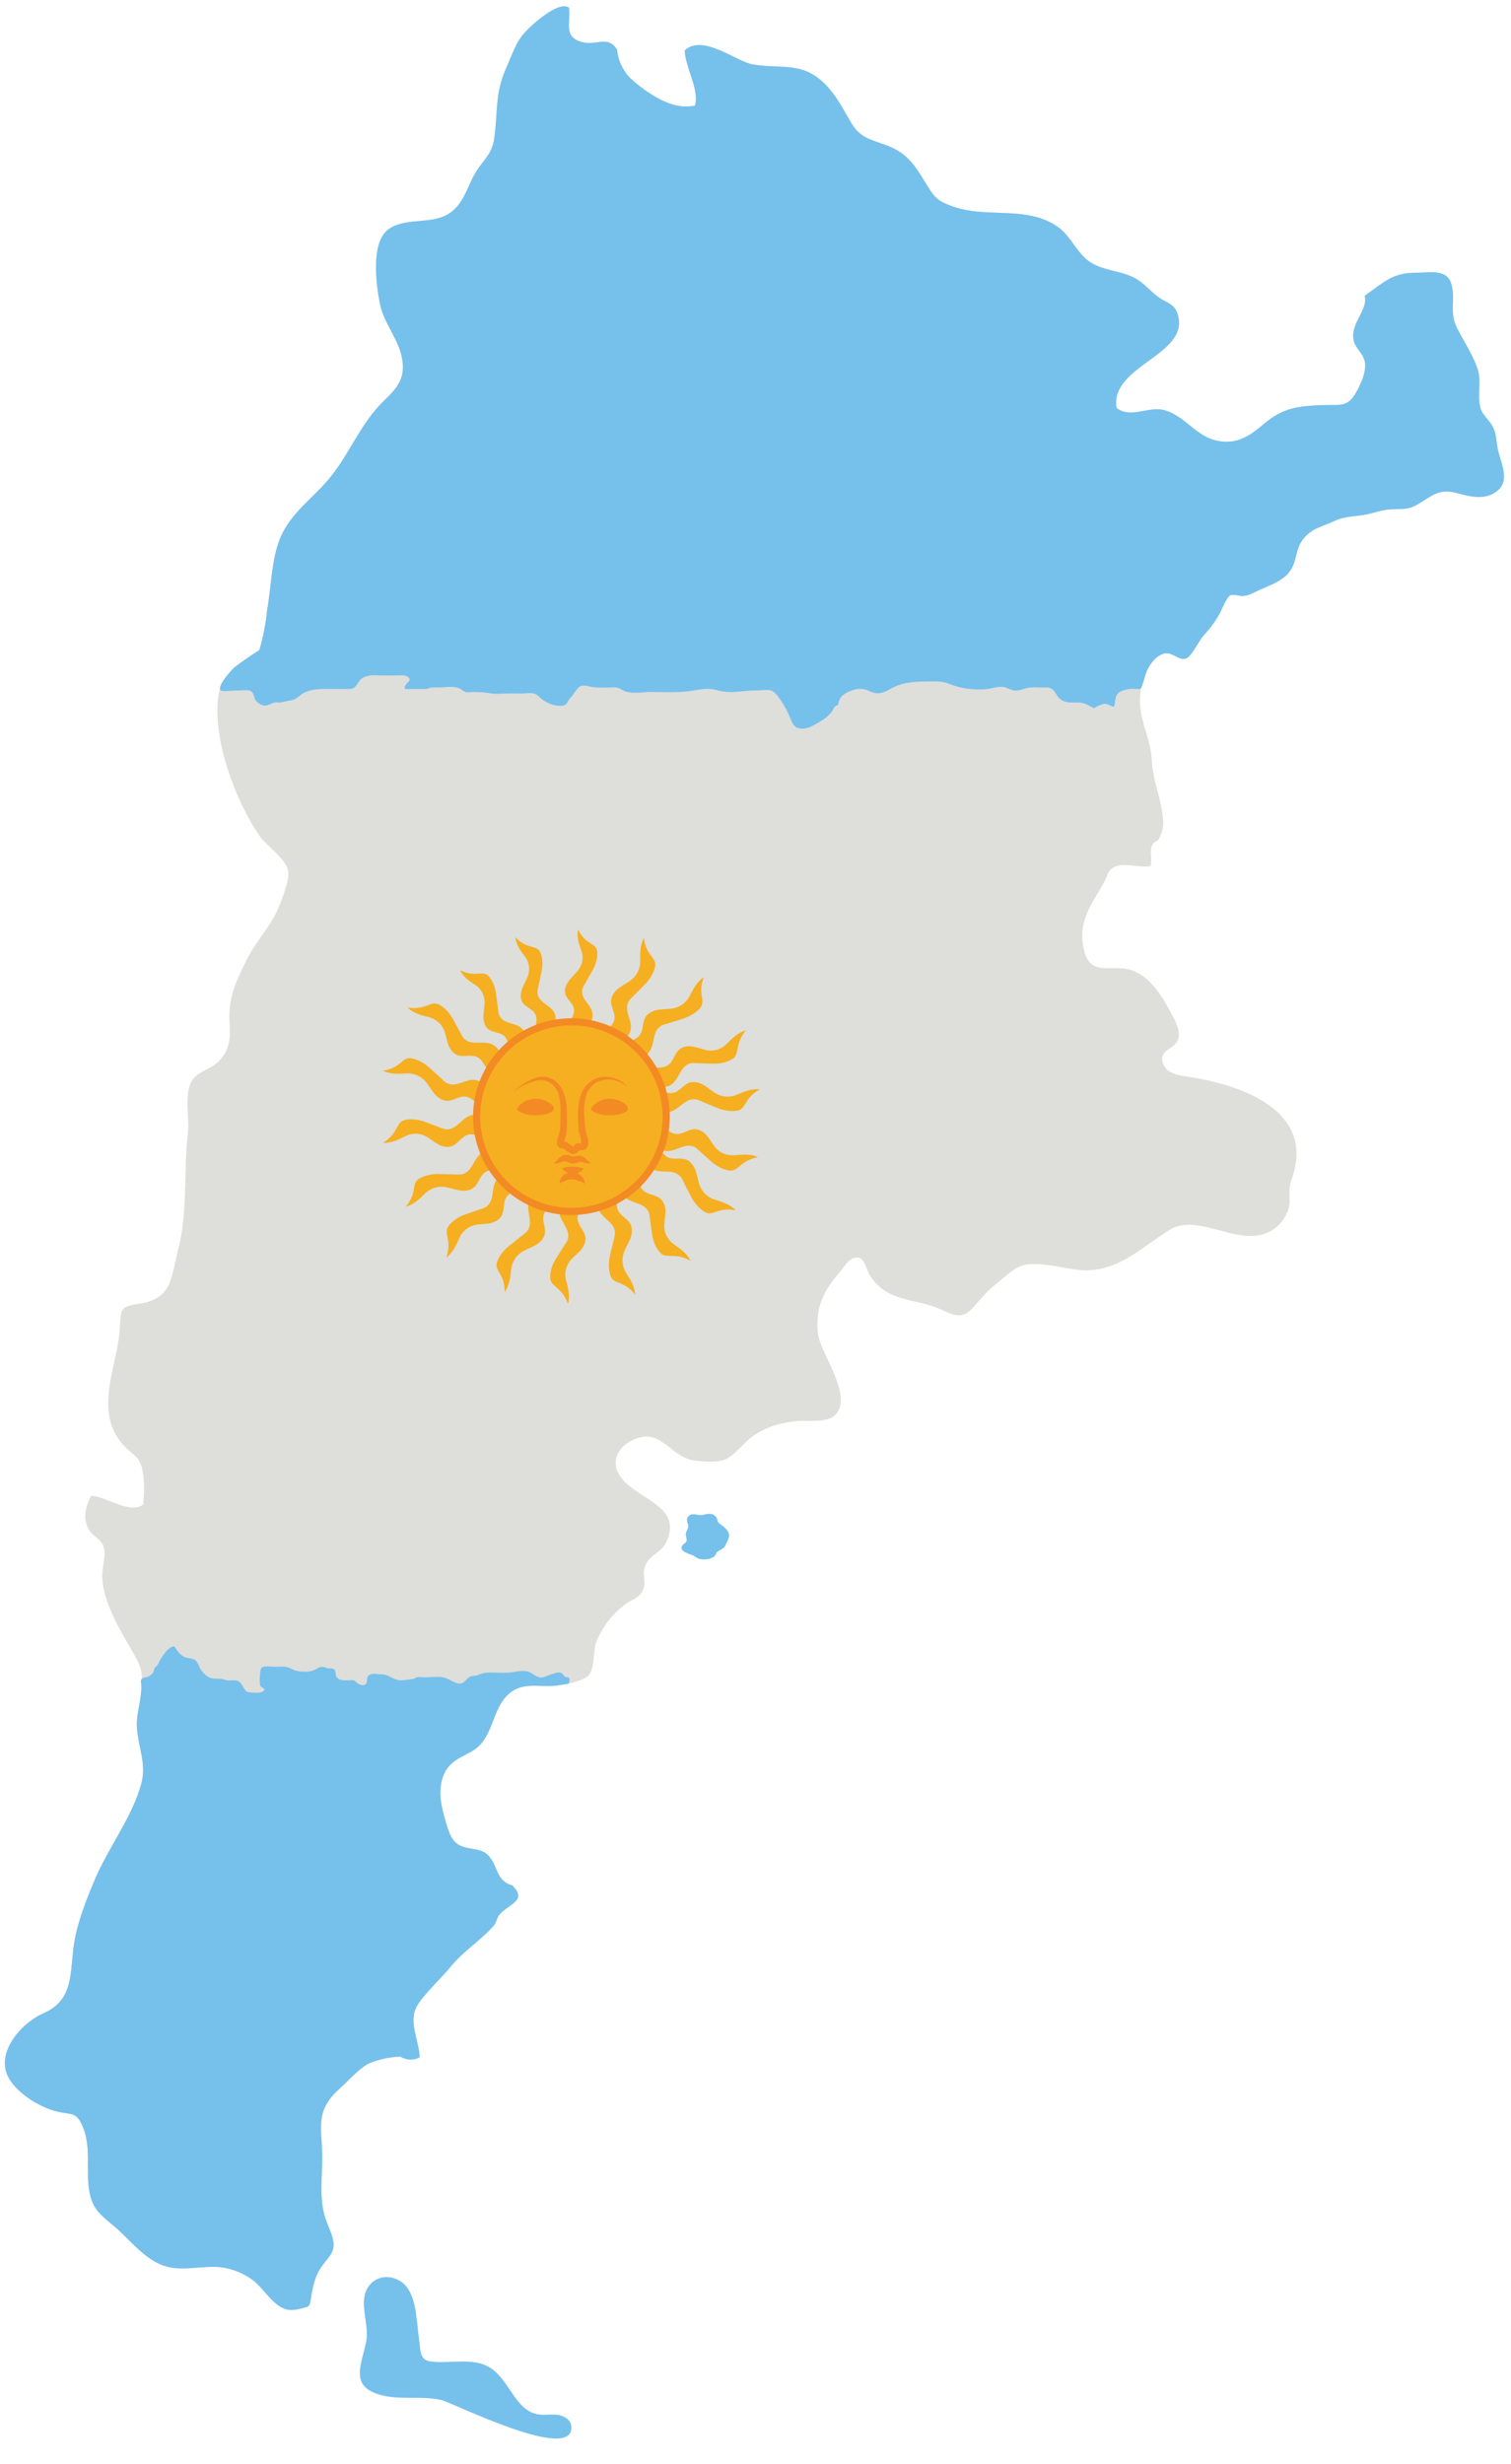 <?xml version="1.0" encoding="UTF-8"?><svg xmlns="http://www.w3.org/2000/svg" xmlns:xlink="http://www.w3.org/1999/xlink" height="346.7" preserveAspectRatio="xMidYMid meet" version="1.0" viewBox="106.4 40.6 212.7 346.7" width="212.7" zoomAndPan="magnify"><g><g id="change1_1"><path d="M 298.5 82.219 C 301.352 80.215 302.453 78.957 305.801 78.973 C 307.586 78.98 310.07 78.371 310.703 80.555 C 311.336 82.719 310.371 84.477 311.469 86.688 C 312.434 88.629 313.594 90.285 314.348 92.355 C 315.047 94.281 314.223 96.371 314.883 98.258 C 315.145 99.004 316.188 99.895 316.562 100.695 C 317.086 101.812 316.98 102.414 317.223 103.715 C 317.559 105.523 319.066 108.117 317.195 109.652 C 315.488 111.055 313.352 110.477 311.477 109.977 C 308.832 109.27 307.906 110.465 305.84 111.637 C 304.84 112.203 304.098 112.227 302.961 112.238 C 301.383 112.254 300.758 112.48 299.309 112.859 C 297.359 113.367 295.957 113.086 294.137 113.949 C 292.535 114.715 291.27 114.824 289.984 116.285 C 288.637 117.816 289.09 119.586 287.832 121.172 C 286.902 122.34 285.035 123.016 283.699 123.602 C 282.855 123.969 282.398 124.352 281.426 124.461 C 280.82 124.527 280.02 124.066 279.48 124.434 C 279.188 124.633 278.656 125.719 278.461 126.16 C 277.758 127.738 276.902 128.82 275.766 130.094 C 275.211 130.715 274.109 132.973 273.395 133.238 C 272.262 133.652 271.398 132.137 270.09 132.609 C 267.871 133.41 266.902 137.078 266.867 138.996 C 266.812 142.062 268.371 144.473 268.531 147.551 C 268.672 150.27 269.637 152.316 270.039 155.148 C 270.262 156.723 270.152 157.438 269.52 158.688 C 269.367 158.988 268.812 159.086 268.645 159.391 C 268.152 160.281 268.637 161.465 268.363 162.441 C 266.875 162.785 264.93 161.969 263.539 162.48 C 262.266 162.945 262.395 163.742 261.816 164.754 C 259.891 168.117 257.891 170.547 259.121 174.754 C 260.023 177.816 262.98 176.434 265.25 176.992 C 268.367 177.762 270.215 181.133 271.582 183.758 C 272.176 184.895 272.738 186.355 271.949 187.367 C 271.453 188.008 270.539 188.258 270.156 188.969 C 269.723 189.777 270.223 190.832 270.992 191.34 C 271.762 191.844 272.715 191.953 273.621 192.094 C 280.273 193.113 290.879 196.301 288.582 205.367 C 288.328 206.371 288.02 206.867 287.93 207.898 C 287.812 209.207 288.172 209.961 287.59 211.227 C 286.605 213.371 284.797 214.566 282.25 214.512 C 278.582 214.43 274.289 211.695 271.102 213.621 C 267.105 216.035 263.531 219.969 257.98 219.258 C 255.699 218.965 253.793 218.363 251.434 218.473 C 249.398 218.562 248.391 219.871 246.812 221.102 C 245.547 222.086 244.574 223.195 243.547 224.383 C 241.855 226.344 240.84 225.73 238.637 224.754 C 235.301 223.27 231.352 223.91 228.859 220.09 C 228.48 219.508 228.098 217.605 227.164 217.547 C 225.961 217.473 225.348 218.734 224.711 219.465 C 222.434 222.086 221.125 224.438 221.539 228.234 C 221.848 231.031 226.547 236.934 224.027 239.637 C 222.855 240.895 220.062 240.398 218.613 240.551 C 216.16 240.812 214.273 241.34 212.242 242.777 C 211.203 243.52 209.73 245.453 208.488 245.957 C 207.309 246.438 205.172 246.258 203.934 246.062 C 201.277 245.648 199.719 242.484 197.129 242.75 C 194.629 243.008 192.234 245.207 193.344 247.684 C 195.062 251.531 202.652 252.039 200.254 257.465 C 199.414 259.355 197.504 259.285 197.066 261.48 C 196.887 262.41 197.352 263.172 196.98 264.133 C 196.445 265.527 195.566 265.492 194.492 266.281 C 192.688 267.605 191.242 269.434 190.391 271.508 C 189.82 272.895 190.207 275.316 189.23 276.348 C 188.469 277.16 186.16 277.562 185.004 277.742 C 182.309 278.152 179.719 276.965 177.574 279.395 C 175.625 281.598 175.699 285.211 173.055 286.875 C 171.973 287.555 170.715 287.992 169.812 288.898 C 168.777 289.945 168.363 291.48 168.391 292.953 C 168.414 294.422 168.832 295.855 169.246 297.266 C 169.559 298.336 169.938 299.488 170.863 300.105 C 172.074 300.914 173.859 300.539 174.957 301.504 C 176.566 302.914 176.07 305.234 178.512 305.887 C 180.703 308.051 178.043 308.469 176.742 309.961 C 176.305 310.461 176.289 311.102 175.934 311.516 C 174.176 313.551 171.645 315.117 169.867 317.293 C 168.484 318.984 166.492 320.781 165.285 322.547 C 163.723 324.836 165.336 327.449 165.488 330.066 C 164.613 330.543 163.695 330.516 162.738 329.98 C 161.164 330.043 159.66 330.379 158.219 330.988 C 156.871 331.738 155.297 333.504 154.281 334.414 C 152.828 335.723 151.812 337.047 151.629 339.07 C 151.5 340.496 151.703 341.926 151.754 343.355 C 151.859 346.484 151.227 349.715 152.195 352.691 C 152.5 353.637 152.961 354.523 153.219 355.48 C 153.738 357.402 152.789 357.98 151.785 359.367 C 150.598 361.012 150.434 362.438 150.09 364.457 C 150.055 364.656 150.012 364.871 149.875 365.023 C 149.734 365.18 149.52 365.242 149.316 365.293 C 148.598 365.484 147.863 365.676 147.121 365.617 C 145.133 365.457 143.648 362.777 142.207 361.602 C 140.727 360.391 138.625 359.598 136.613 359.566 C 134.008 359.527 131.387 360.281 128.93 359.195 C 126.387 358.074 124.535 355.598 122.461 353.836 C 121.418 352.949 120.254 352.121 119.617 350.906 C 118.02 347.836 119.445 343.695 118.223 340.305 C 117.188 337.441 116.527 338.324 113.973 337.586 C 111.531 336.879 107.895 334.578 107.219 331.957 C 106.371 328.652 109.742 325.086 112.504 323.887 C 116.949 321.949 116.184 317.945 116.855 313.887 C 117.328 311.023 118.594 307.777 119.742 305.074 C 121.637 300.613 125.047 296.219 126.297 291.551 C 127.066 288.688 125.777 286.262 125.66 283.48 C 125.602 282.086 126.008 280.742 126.18 279.371 C 126.445 277.25 126.648 275.926 125.621 274.027 C 124.465 271.891 123.227 269.992 122.227 267.766 C 121.414 265.953 120.891 264.438 120.789 262.449 C 120.727 261.203 121.438 259.254 120.941 258.109 C 120.508 257.105 119.52 256.812 118.961 255.902 C 117.977 254.293 118.449 252.621 119.223 251.066 C 121.418 251.172 124.555 253.656 126.535 252.332 C 126.723 250.762 126.766 248.844 126.418 247.293 C 126.035 245.598 125.133 245.301 124.105 244.285 C 120.969 241.176 121.387 237.348 122.262 233.27 C 122.668 231.379 123.141 229.492 123.266 227.562 C 123.449 224.699 123.238 224.461 126.055 224.035 C 130.684 223.336 130.477 220.285 131.496 216.359 C 132.855 211.109 132.223 205.402 132.852 200.023 C 133.098 197.91 132.234 194.23 133.535 192.492 C 134.48 191.234 136.254 191.008 137.34 189.789 C 138.816 188.129 138.824 186.562 138.711 184.473 C 138.523 181.055 139.469 179.086 140.926 176.031 C 142.09 173.59 143.746 171.809 145.051 169.488 C 145.531 168.629 147.219 164.605 146.988 163.246 C 146.672 161.363 143.898 159.66 142.848 158.094 C 139.598 153.27 136.703 145.578 137.023 139.598 C 137.141 137.414 137.766 136.008 139.457 134.457 C 140.57 133.609 141.719 132.816 142.906 132.078 C 143.441 130.262 143.805 128.406 143.992 126.516 C 144.551 123.406 144.59 119.859 145.621 116.887 C 146.848 113.363 149.73 111.266 152.113 108.668 C 155.477 105.004 156.867 100.426 160.492 96.945 C 162.262 95.246 163.453 93.898 163.031 91.219 C 162.586 88.363 160.441 86.152 159.875 83.328 C 159.336 80.621 158.602 74.875 160.953 72.965 C 163.152 71.176 166.863 72.168 169.266 70.848 C 171.844 69.434 172.137 66.621 173.633 64.422 C 174.758 62.773 175.664 62.176 175.973 60.047 C 176.504 56.371 176.027 53.855 177.629 50.238 C 178.477 48.336 178.98 46.586 180.324 45.109 C 181.164 44.188 185.02 40.629 186.477 41.672 C 186.797 43.68 185.656 45.609 188.062 46.445 C 190.238 47.203 191.941 45.434 193.254 47.578 C 193.418 49.062 194 50.359 194.996 51.48 C 195.961 52.391 197.004 53.195 198.125 53.898 C 199.961 55.035 202.02 55.934 204.223 55.461 C 204.906 53.289 202.859 50.094 202.785 47.699 C 205.309 45.309 210.07 49.285 212.367 49.664 C 216.723 50.383 219.629 49.078 223.07 53.004 C 224.391 54.504 225.215 56.211 226.23 57.898 C 227.492 59.996 228.855 60.191 231.133 61.023 C 234.266 62.172 235.25 64 236.934 66.73 C 237.988 68.441 238.441 68.926 240.586 69.676 C 244.926 71.195 249.848 69.812 253.945 71.738 C 256.684 73.02 256.992 74.578 258.824 76.602 C 260.836 78.812 263.852 78.449 266.242 79.777 C 267.473 80.461 268.379 81.629 269.512 82.441 C 270.586 83.211 271.664 83.297 272.141 84.691 C 274.145 90.547 262.609 91.941 263.57 97.992 C 265.469 99.508 267.926 97.828 270.027 98.254 C 272.871 98.824 274.531 101.727 277.27 102.496 C 280.223 103.328 282.172 102.082 284.27 100.285 C 286.902 98.027 289.047 97.738 292.391 97.605 C 295.285 97.496 296.156 98.047 297.531 95.391 C 298.02 94.445 298.492 93.352 298.566 92.285 C 298.691 90.441 297.34 90.016 296.961 88.52 C 296.375 86.191 299.031 84.223 298.5 82.219" fill="#dededb"/></g><g id="change2_1"><path d="M 266.957 137.473 C 267 137.43 267.039 137.363 267.086 137.266 C 267.5 136.355 267.594 135.355 268.117 134.457 C 268.574 133.672 269.211 132.926 270.09 132.609 C 271.398 132.137 272.262 133.652 273.395 133.238 C 274.109 132.973 275.211 130.715 275.766 130.094 C 276.902 128.82 277.758 127.738 278.461 126.16 C 278.656 125.719 279.188 124.633 279.48 124.434 C 280.02 124.066 280.82 124.527 281.426 124.461 C 282.398 124.352 282.855 123.969 283.699 123.602 C 285.035 123.016 286.902 122.34 287.832 121.172 C 289.09 119.586 288.637 117.816 289.984 116.285 C 291.27 114.824 292.535 114.715 294.137 113.949 C 295.957 113.086 297.359 113.367 299.309 112.859 C 300.758 112.48 301.383 112.254 302.961 112.238 C 304.098 112.227 304.84 112.203 305.84 111.637 C 307.906 110.465 308.832 109.27 311.477 109.977 C 313.352 110.477 315.488 111.055 317.195 109.652 C 319.066 108.117 317.559 105.523 317.223 103.715 C 316.98 102.414 317.086 101.812 316.562 100.695 C 316.188 99.895 315.145 99.004 314.883 98.258 C 314.223 96.371 315.047 94.281 314.348 92.355 C 313.594 90.285 312.434 88.629 311.469 86.688 C 310.371 84.477 311.336 82.719 310.703 80.555 C 310.07 78.371 307.586 78.98 305.801 78.973 C 302.453 78.957 301.352 80.215 298.5 82.219 C 299.031 84.223 296.375 86.191 296.961 88.52 C 297.34 90.016 298.691 90.441 298.566 92.285 C 298.492 93.352 298.02 94.445 297.531 95.391 C 296.156 98.047 295.285 97.496 292.391 97.605 C 289.047 97.738 286.902 98.027 284.27 100.285 C 282.172 102.082 280.223 103.328 277.27 102.496 C 274.531 101.727 272.871 98.824 270.027 98.254 C 267.926 97.828 265.469 99.508 263.57 97.992 C 262.609 91.941 274.145 90.547 272.141 84.691 C 271.664 83.297 270.586 83.211 269.512 82.441 C 268.379 81.629 267.473 80.461 266.242 79.777 C 263.852 78.449 260.836 78.812 258.824 76.602 C 256.992 74.578 256.684 73.02 253.945 71.738 C 249.848 69.812 244.926 71.191 240.586 69.676 C 238.441 68.926 237.988 68.441 236.934 66.73 C 235.25 64 234.266 62.172 231.133 61.023 C 228.855 60.191 227.492 59.996 226.23 57.898 C 225.215 56.211 224.391 54.504 223.07 53.004 C 219.629 49.078 216.723 50.383 212.367 49.664 C 210.07 49.285 205.309 45.309 202.785 47.699 C 202.859 50.094 204.906 53.289 204.223 55.461 C 202.02 55.934 199.961 55.035 198.125 53.898 C 197.004 53.195 195.961 52.391 194.996 51.48 C 194 50.359 193.418 49.062 193.254 47.578 C 191.941 45.434 190.238 47.203 188.062 46.445 C 185.656 45.609 186.797 43.68 186.477 41.672 C 185.02 40.629 181.164 44.188 180.324 45.109 C 178.98 46.586 178.477 48.336 177.629 50.238 C 176.027 53.855 176.504 56.371 175.973 60.047 C 175.664 62.176 174.758 62.773 173.633 64.422 C 172.137 66.621 171.844 69.434 169.266 70.848 C 166.863 72.168 163.152 71.176 160.953 72.965 C 158.602 74.875 159.336 80.621 159.875 83.328 C 160.441 86.152 162.586 88.363 163.031 91.219 C 163.453 93.898 162.262 95.246 160.492 96.945 C 156.867 100.426 155.477 105.004 152.113 108.668 C 149.73 111.266 146.848 113.363 145.621 116.887 C 144.59 119.859 144.551 123.406 143.992 126.516 C 143.805 128.406 143.441 130.262 142.906 132.078 C 141.719 132.816 140.57 133.609 139.457 134.457 C 139.07 134.754 136.324 137.758 137.789 137.828 C 138.508 137.863 139.273 137.754 140 137.754 C 140.523 137.754 141.391 137.578 141.797 137.902 C 142.207 138.23 142.105 138.805 142.426 139.191 C 142.734 139.559 143.18 139.844 143.641 139.871 C 144.246 139.902 144.566 139.527 145.121 139.434 C 145.312 139.402 145.559 139.441 145.754 139.441 C 146.105 139.449 146.285 139.359 146.602 139.281 C 147.148 139.141 147.562 139.188 148.086 138.867 C 148.465 138.637 148.715 138.328 149.117 138.121 C 150.434 137.445 151.84 137.543 153.266 137.543 C 154.039 137.543 154.816 137.562 155.59 137.543 C 156.254 137.527 156.422 137.223 156.793 136.707 C 156.961 136.473 157.102 136.219 157.324 136.062 C 157.586 135.875 158.137 135.707 158.453 135.648 C 158.969 135.559 159.578 135.641 160.105 135.641 C 160.855 135.641 161.609 135.641 162.363 135.641 C 162.871 135.641 163.477 135.523 163.887 135.906 C 164.355 136.34 163.77 136.57 163.5 136.996 C 163.02 137.75 163.82 137.543 164.453 137.543 C 165.086 137.539 165.73 137.574 166.363 137.543 C 166.637 137.531 166.746 137.418 166.938 137.379 C 167.34 137.293 167.766 137.332 168.184 137.332 C 169.023 137.328 170.18 137.109 170.984 137.422 C 171.34 137.559 171.598 137.891 171.973 137.984 C 172.266 138.059 172.703 137.965 173.004 137.965 C 173.855 137.965 174.598 138.004 175.418 138.156 C 176.156 138.301 177.09 138.176 177.844 138.176 C 178.523 138.176 179.203 138.176 179.879 138.176 C 180.391 138.176 181.137 138.047 181.617 138.195 C 182.059 138.336 182.387 138.766 182.742 139.031 C 183.176 139.359 183.66 139.586 184.184 139.754 C 184.641 139.898 185.715 140.066 186.082 139.672 C 186.34 139.391 186.461 138.996 186.758 138.703 C 187.18 138.293 187.562 137.477 188.035 137.195 C 188.539 136.898 189.344 137.223 189.867 137.285 C 190.652 137.379 191.453 137.332 192.242 137.332 C 192.52 137.328 192.824 137.297 193.098 137.328 C 193.531 137.375 193.742 137.562 194.141 137.766 C 195.227 138.312 196.859 137.965 198.059 137.965 C 199.785 137.965 201.555 138.078 203.266 137.867 C 204.203 137.754 205.137 137.523 206.086 137.527 C 206.773 137.531 207.363 137.738 208.031 137.867 C 209.617 138.172 211.176 137.738 212.762 137.75 C 213.363 137.754 214.203 137.621 214.812 137.723 C 215.488 137.836 215.988 138.699 216.352 139.219 C 216.871 139.961 217.266 140.73 217.613 141.566 C 217.828 142.082 218.078 142.812 218.668 143.016 C 219.582 143.328 220.449 142.926 221.211 142.5 C 222.035 142.035 222.879 141.527 223.473 140.77 C 223.738 140.434 223.84 139.832 224.348 139.824 C 224.539 138.848 224.844 138.406 225.812 137.957 C 226.844 137.477 227.77 137.34 228.832 137.859 C 229.941 138.402 230.77 138.098 231.812 137.496 C 233.637 136.449 235.688 136.492 237.746 136.484 C 238.582 136.48 239.16 136.488 239.926 136.793 C 240.828 137.148 241.906 137.445 242.875 137.535 C 243.652 137.605 244.449 137.645 245.227 137.57 C 245.801 137.516 246.344 137.32 246.91 137.258 C 247.191 137.227 247.465 137.227 247.738 137.281 C 248.188 137.371 248.574 137.625 249.02 137.727 C 249.672 137.871 250.203 137.605 250.824 137.445 C 251.633 137.234 252.508 137.336 253.336 137.332 C 253.836 137.328 254.203 137.293 254.609 137.645 C 254.984 137.973 255.133 138.484 255.484 138.816 C 256.285 139.574 257.164 139.453 258.195 139.445 C 259.145 139.438 259.664 139.941 260.461 140.254 C 260.641 140.023 261.477 139.703 261.789 139.645 C 262.363 139.543 262.719 140.012 263.234 140.059 C 263.5 138.988 263.234 138.137 264.555 137.734 C 264.953 137.613 265.359 137.539 265.777 137.527 C 265.988 137.52 266.203 137.535 266.414 137.539 C 266.719 137.543 266.848 137.582 266.957 137.473" fill="#76c0ec"/></g><g id="change2_2"><path d="M 185.004 277.742 C 185.512 277.664 186.02 277.574 186.523 277.465 L 186.449 277.445 C 186.625 277.246 186.574 276.895 186.516 276.645 C 186.23 276.617 186.082 276.613 185.855 276.461 C 185.699 276.355 185.609 276.105 185.445 276.02 C 184.988 275.777 184.477 276.082 184.098 276.172 C 183.613 276.285 183.211 276.555 182.746 276.617 C 182.262 276.684 181.863 276.453 181.477 276.195 C 180.723 275.691 180.223 275.641 179.242 275.785 C 178.559 275.891 177.949 275.98 177.25 275.98 C 176.383 275.98 175.445 275.867 174.59 275.996 C 174.184 276.059 173.816 276.27 173.426 276.359 C 173.137 276.43 172.879 276.387 172.598 276.516 C 171.965 276.805 171.723 277.645 170.91 277.473 C 170.156 277.316 169.453 276.719 168.695 276.605 C 167.895 276.48 166.965 276.613 166.152 276.613 C 165.836 276.613 165.402 276.531 165.098 276.605 C 164.914 276.648 164.82 276.766 164.672 276.805 C 164.227 276.918 163.637 276.953 163.18 277.02 C 162.84 277.07 162.566 277.031 162.238 276.941 C 161.453 276.719 160.961 276.195 160.109 276.188 C 159.68 276.184 158.906 276.035 158.527 276.199 C 157.969 276.441 158.133 276.852 158.027 277.312 C 157.902 277.879 157.148 277.77 156.746 277.469 C 156.504 277.289 156.43 277.086 156.109 277.02 C 155.926 276.984 155.672 277.035 155.48 277.035 C 154.996 277.043 154.395 277.07 153.992 276.781 C 153.527 276.449 153.73 276.191 153.602 275.762 C 153.469 275.316 153.039 275.363 152.672 275.348 C 152.387 275.332 152.25 275.23 152.043 275.18 C 151.43 275.035 151.219 275.305 150.703 275.562 C 150.035 275.902 148.996 275.859 148.281 275.727 C 147.711 275.621 147.262 275.27 146.703 275.152 C 146.246 275.059 145.699 275.133 145.227 275.133 C 144.707 275.133 144.047 275.016 143.543 275.121 C 143.055 275.227 143.074 275.582 143.023 276.094 C 142.98 276.531 142.914 277.133 142.996 277.566 C 143.07 277.961 143.109 277.855 143.414 278.094 C 143.703 278.324 143.73 278.34 143.441 278.578 C 143.055 278.902 142.094 278.75 141.641 278.73 C 141.059 278.703 140.988 278.531 140.688 278.051 C 140.258 277.367 140.137 277.02 139.266 277.031 C 138.887 277.035 138.496 277.09 138.133 276.988 C 137.898 276.926 137.77 276.836 137.512 276.82 C 136.758 276.773 136.141 276.914 135.488 276.406 C 134.836 275.898 134.602 275.473 134.273 274.73 C 133.906 273.914 133.348 274.012 132.609 273.836 C 132.141 273.723 131.664 273.289 131.383 272.898 C 131 272.367 131.02 272.012 130.328 272.477 C 129.766 272.855 129.422 273.426 129.055 273.977 C 128.855 274.27 128.738 274.641 128.535 274.93 C 128.445 275.055 128.301 275.125 128.211 275.254 C 128.062 275.469 128.082 275.734 127.953 275.938 C 127.781 276.211 127.473 276.426 127.18 276.551 C 126.926 276.656 126.496 276.633 126.312 276.867 C 126.164 277.062 126.238 277.238 126.262 277.457 C 126.34 278.117 126.266 278.695 126.18 279.371 C 126.008 280.742 125.602 282.086 125.66 283.48 C 125.777 286.262 127.066 288.688 126.297 291.551 C 125.047 296.219 121.637 300.613 119.742 305.074 C 118.594 307.777 117.328 311.023 116.855 313.887 C 116.184 317.945 116.949 321.949 112.504 323.887 C 109.742 325.086 106.371 328.652 107.219 331.957 C 107.895 334.578 111.531 336.879 113.973 337.586 C 116.527 338.324 117.188 337.441 118.223 340.305 C 119.445 343.695 118.02 347.836 119.617 350.906 C 120.254 352.121 121.418 352.949 122.461 353.836 C 124.535 355.598 126.387 358.074 128.93 359.195 C 131.387 360.281 134.008 359.527 136.613 359.566 C 138.625 359.598 140.727 360.391 142.207 361.602 C 143.648 362.777 145.133 365.457 147.121 365.617 C 147.863 365.676 148.598 365.484 149.316 365.293 C 149.52 365.242 149.734 365.18 149.875 365.023 C 150.012 364.871 150.055 364.656 150.09 364.457 C 150.434 362.438 150.598 361.012 151.785 359.367 C 152.789 357.98 153.738 357.402 153.219 355.48 C 152.961 354.523 152.5 353.637 152.195 352.691 C 151.227 349.715 151.859 346.484 151.754 343.355 C 151.703 341.926 151.5 340.496 151.629 339.07 C 151.812 337.047 152.828 335.723 154.281 334.414 C 155.297 333.504 156.871 331.738 158.219 330.988 C 159.66 330.379 161.164 330.043 162.738 329.98 C 163.695 330.516 164.613 330.543 165.488 330.066 C 165.336 327.449 163.723 324.836 165.285 322.547 C 166.492 320.781 168.484 318.984 169.867 317.293 C 171.645 315.117 174.176 313.551 175.934 311.516 C 176.289 311.102 176.305 310.461 176.742 309.961 C 178.043 308.469 180.703 308.051 178.512 305.887 C 176.07 305.234 176.566 302.914 174.957 301.504 C 173.859 300.539 172.074 300.914 170.863 300.105 C 169.938 299.488 169.559 298.336 169.246 297.266 C 168.832 295.855 168.414 294.422 168.391 292.953 C 168.363 291.48 168.777 289.945 169.812 288.898 C 170.715 287.992 171.973 287.555 173.055 286.875 C 175.699 285.211 175.625 281.598 177.574 279.395 C 179.719 276.965 182.309 278.152 185.004 277.742" fill="#76c0ec"/></g><g id="change2_3"><path d="M 159.566 361.258 C 159.16 361.43 158.781 361.703 158.461 362.082 C 156.637 364.246 158.426 367.488 157.961 369.973 C 157.348 373.273 155.512 376.312 159.883 377.562 C 162.715 378.375 165.738 377.637 168.562 378.309 C 170.094 378.672 187.355 387.348 186.824 381.961 C 186.734 381.039 185.727 380.477 184.805 380.375 C 183.883 380.277 182.938 380.473 182.027 380.293 C 178.906 379.684 178.082 375.414 175.375 373.742 C 173.039 372.301 170.023 373.168 167.285 372.906 C 166.883 372.871 166.457 372.793 166.141 372.535 C 165.691 372.16 165.594 371.52 165.523 370.938 C 165.383 369.699 165.238 368.461 165.098 367.223 C 164.91 365.613 164.699 363.938 163.801 362.59 C 162.902 361.234 161.039 360.621 159.566 361.258" fill="#76c0ec"/></g><g id="change2_4"><path d="M 203.426 259.262 C 203.641 259.344 203.832 259.41 203.941 259.457 C 204.207 259.578 204.418 259.781 204.691 259.895 C 205.297 260.152 206.812 260.027 207.133 259.355 C 207.188 259.242 207.219 259.117 207.297 259.023 C 207.445 258.844 207.805 258.719 207.996 258.574 C 208.176 258.445 208.359 258.348 208.461 258.148 C 208.617 257.844 208.762 257.531 208.895 257.215 C 208.973 257.02 209.047 256.82 209.039 256.613 C 209.02 256.098 208.516 255.602 208.133 255.301 C 207.801 255.039 207.488 254.953 207.391 254.504 C 207.297 254.07 207.039 253.77 206.609 253.648 C 206.039 253.48 205.508 253.82 204.938 253.785 C 204.359 253.754 203.824 253.457 203.336 253.93 C 202.957 254.289 203.109 254.652 203.246 255.098 C 203.375 255.52 203.113 255.859 202.973 256.234 C 202.812 256.676 203.27 257.281 202.922 257.641 C 202.801 257.762 202.641 257.844 202.523 257.969 C 201.941 258.609 202.781 259.02 203.426 259.262" fill="#76c0ec"/></g><g id="change3_1"><path d="M 186.574 184.559 L 186.637 184.398 C 186.91 183.816 187.293 183.223 187.199 182.586 C 187.07 181.734 186.211 181.254 185.977 180.449 C 185.777 179.75 186.137 179.008 186.602 178.445 C 187.066 177.887 187.645 177.414 188.016 176.785 C 188.363 176.191 188.477 175.504 188.363 174.828 C 188.242 174.121 187.477 172.859 187.773 171.391 C 188.898 173.723 190.496 173.184 190.488 174.715 C 190.484 175.625 190.215 176.41 189.781 177.176 C 189.488 177.688 189.199 178.203 188.914 178.723 C 188.676 179.156 188.332 179.598 188.332 180.109 C 188.301 181.191 189.465 181.93 189.758 182.973 C 189.973 183.742 189.633 184.637 188.957 185.066 C 188.281 185.496 187.328 185.43 186.723 184.906 L 186.574 184.711 L 186.574 184.559" fill="#f5af20"/></g><g id="change3_2"><path d="M 181.777 185.402 L 181.789 185.234 C 181.871 184.594 182.059 183.914 181.777 183.336 C 181.398 182.562 180.434 182.363 179.973 181.664 C 179.566 181.059 179.688 180.242 179.961 179.566 C 180.234 178.895 180.648 178.27 180.812 177.559 C 180.965 176.887 180.867 176.195 180.555 175.586 C 180.227 174.949 179.113 173.977 178.953 172.484 C 180.73 174.371 182.094 173.375 182.547 174.84 C 182.816 175.707 182.797 176.535 182.609 177.398 C 182.484 177.977 182.367 178.555 182.25 179.133 C 182.152 179.621 181.957 180.145 182.113 180.633 C 182.41 181.672 183.742 182.027 184.336 182.934 C 184.773 183.602 184.715 184.559 184.203 185.172 C 183.688 185.785 182.758 186.008 182.023 185.691 L 181.824 185.547 L 181.777 185.402" fill="#f5af20"/></g><g id="change3_3"><path d="M 178.102 188.359 L 178.055 188.195 C 177.926 187.562 177.875 186.859 177.414 186.406 C 176.805 185.801 175.828 185.934 175.16 185.43 C 174.578 184.988 174.422 184.18 174.457 183.453 C 174.492 182.723 174.676 182 174.594 181.273 C 174.516 180.59 174.195 179.973 173.695 179.496 C 173.18 179.004 171.809 178.457 171.164 177.102 C 173.465 178.293 174.418 176.902 175.332 178.133 C 175.871 178.863 176.129 179.652 176.238 180.527 C 176.312 181.113 176.391 181.699 176.473 182.285 C 176.543 182.777 176.531 183.336 176.84 183.742 C 177.465 184.629 178.84 184.523 179.695 185.18 C 180.332 185.668 180.594 186.586 180.312 187.336 C 180.031 188.086 179.227 188.602 178.43 188.551 L 178.191 188.48 L 178.102 188.359" fill="#f5af20"/></g><g id="change3_4"><path d="M 174.953 190.977 L 174.848 190.836 C 174.484 190.273 174.176 189.617 173.543 189.324 C 172.699 188.938 171.746 189.363 170.879 189.09 C 170.125 188.848 169.672 188.125 169.441 187.418 C 169.215 186.715 169.141 185.965 168.793 185.301 C 168.469 184.672 167.914 184.18 167.23 183.883 C 166.523 183.57 164.918 183.469 163.77 182.375 C 166.555 182.805 167.031 181.184 168.414 182.074 C 169.23 182.605 169.781 183.281 170.211 184.082 C 170.496 184.617 170.789 185.152 171.086 185.688 C 171.336 186.133 171.523 186.668 171.988 186.965 C 172.949 187.617 174.316 187.09 175.438 187.453 C 176.266 187.723 176.867 188.52 176.848 189.32 C 176.828 190.121 176.195 190.863 175.355 191.059 L 175.09 191.066 L 174.953 190.977" fill="#f5af20"/></g><g id="change3_5"><path d="M 173.852 196.047 L 173.699 195.945 C 173.16 195.52 172.637 194.988 171.941 194.902 C 171.012 194.789 170.277 195.488 169.367 195.492 C 168.574 195.492 167.891 194.941 167.426 194.34 C 166.961 193.738 166.621 193.047 166.059 192.52 C 165.527 192.02 164.832 191.719 164.09 191.645 C 163.316 191.562 161.781 191.957 160.312 191.266 C 163.07 190.824 162.934 189.133 164.547 189.562 C 165.5 189.816 166.254 190.293 166.945 190.926 C 167.406 191.348 167.871 191.77 168.34 192.184 C 168.73 192.535 169.102 192.988 169.641 193.129 C 170.77 193.457 171.863 192.535 173.039 192.543 C 173.91 192.547 174.758 193.121 175.027 193.891 C 175.301 194.66 174.973 195.559 174.258 196 C 174.184 196.047 174.102 196.09 174.012 196.09 L 173.852 196.047" fill="#f5af20"/></g><g id="change3_6"><path d="M 174.402 200.598 L 174.227 200.562 C 173.586 200.375 172.922 200.078 172.254 200.27 C 171.359 200.531 170.918 201.477 170.082 201.836 C 169.355 202.148 168.535 201.898 167.902 201.512 C 167.27 201.129 166.723 200.613 166.027 200.336 C 165.367 200.07 164.629 200.062 163.918 200.281 C 163.18 200.512 161.898 201.484 160.312 201.41 C 162.703 199.91 162 198.371 163.633 198.145 C 164.598 198.012 165.453 198.16 166.301 198.488 C 166.867 198.703 167.441 198.918 168.012 199.125 C 168.492 199.301 168.988 199.582 169.531 199.504 C 170.684 199.367 171.379 198.074 172.461 197.617 C 173.262 197.281 174.238 197.488 174.75 198.105 C 175.262 198.727 175.266 199.699 174.758 200.395 L 174.562 200.574 L 174.402 200.598" fill="#f5af20"/></g><g id="change3_7"><path d="M 176.883 205.152 L 176.699 205.176 C 176.016 205.207 175.27 205.145 174.691 205.539 C 173.914 206.062 173.812 207.07 173.129 207.668 C 172.531 208.188 171.652 208.219 170.906 208.066 C 170.16 207.914 169.449 207.617 168.68 207.582 C 167.949 207.551 167.23 207.781 166.617 208.207 C 165.98 208.656 165.078 209.957 163.516 210.395 C 165.312 208.254 164.102 207.066 165.602 206.336 C 166.492 205.902 167.371 205.77 168.309 205.801 C 168.934 205.816 169.559 205.832 170.188 205.84 C 170.715 205.848 171.289 205.945 171.789 205.703 C 172.859 205.211 173.082 203.801 173.977 203.035 C 174.637 202.469 175.652 202.348 176.359 202.754 C 177.07 203.156 177.41 204.055 177.16 204.852 L 177.031 205.082 L 176.883 205.152" fill="#f5af20"/></g><g id="change3_8"><path d="M 179.562 207.902 L 179.402 207.984 C 178.789 208.25 178.094 208.445 177.699 209.023 C 177.18 209.793 177.445 210.801 177.031 211.613 C 176.672 212.316 175.883 212.648 175.148 212.758 C 174.414 212.867 173.664 212.816 172.953 213.051 C 172.277 213.27 171.703 213.734 171.297 214.355 C 170.871 215.008 170.512 216.57 169.242 217.527 C 170.121 214.848 168.602 214.113 169.711 212.898 C 170.367 212.176 171.121 211.746 171.98 211.453 C 172.559 211.258 173.133 211.059 173.707 210.852 C 174.188 210.68 174.75 210.578 175.117 210.172 C 175.918 209.332 175.621 207.895 176.164 206.848 C 176.566 206.078 177.449 205.613 178.238 205.762 C 179.023 205.91 179.652 206.66 179.707 207.516 L 179.672 207.781 L 179.562 207.902" fill="#f5af20"/></g><g id="change3_9"><path d="M 184.383 209.816 L 184.258 209.953 C 183.746 210.414 183.137 210.844 182.941 211.516 C 182.68 212.414 183.246 213.258 183.098 214.152 C 182.973 214.934 182.316 215.52 181.645 215.879 C 180.973 216.242 180.238 216.461 179.625 216.93 C 179.047 217.371 178.637 218.008 178.438 218.727 C 178.234 219.48 178.371 221.059 177.449 222.395 C 177.465 219.598 175.773 219.457 176.461 217.938 C 176.867 217.035 177.461 216.371 178.199 215.797 C 178.691 215.41 179.18 215.02 179.672 214.625 C 180.078 214.297 180.586 214.004 180.812 213.496 C 181.32 212.434 180.594 211.207 180.793 210.047 C 180.938 209.188 181.645 208.445 182.445 208.305 C 183.25 208.164 184.086 208.637 184.402 209.41 L 184.449 209.668 L 184.383 209.816" fill="#f5af20"/></g><g id="change3_10"><path d="M 188.473 210.094 L 188.398 210.258 C 188.082 210.848 187.656 211.434 187.707 212.129 C 187.777 213.059 188.613 213.684 188.789 214.574 C 188.945 215.352 188.531 216.102 188.023 216.641 C 187.52 217.18 186.898 217.609 186.484 218.234 C 186.094 218.824 185.93 219.547 185.996 220.285 C 186.07 221.059 186.758 222.512 186.355 224.047 C 185.383 221.398 183.734 221.77 183.848 220.129 C 183.914 219.152 184.242 218.348 184.734 217.586 C 185.062 217.074 185.391 216.559 185.711 216.043 C 185.984 215.609 186.359 215.18 186.395 214.633 C 186.5 213.477 185.379 212.531 185.156 211.379 C 184.988 210.523 185.395 209.613 186.105 209.238 C 186.812 208.867 187.77 209.062 188.348 209.703 L 188.48 209.934 L 188.473 210.094" fill="#f5af20"/></g><g id="change3_11"><path d="M 193.438 208.605 L 193.422 208.789 C 193.312 209.465 193.102 210.18 193.363 210.832 C 193.715 211.699 194.684 212.004 195.125 212.801 C 195.508 213.492 195.359 214.355 195.055 215.055 C 194.754 215.754 194.316 216.387 194.125 217.133 C 193.945 217.84 194.02 218.594 194.312 219.277 C 194.617 219.996 195.703 221.148 195.809 222.77 C 194.086 220.566 192.676 221.508 192.27 219.887 C 192.031 218.93 192.082 218.039 192.301 217.129 C 192.449 216.52 192.594 215.91 192.73 215.301 C 192.848 214.785 193.062 214.242 192.926 213.703 C 192.664 212.555 191.332 212.043 190.766 211.012 C 190.348 210.25 190.441 209.23 190.984 208.621 C 191.523 208.012 192.473 207.863 193.203 208.273 L 193.398 208.445 L 193.438 208.605" fill="#f5af20"/></g><g id="change3_12"><path d="M 196.16 206.023 L 196.211 206.195 C 196.352 206.848 196.41 207.574 196.898 208.066 C 197.555 208.73 198.598 208.664 199.312 209.227 C 199.934 209.715 200.105 210.555 200.07 211.293 C 200.035 212.035 199.844 212.762 199.934 213.508 C 200.016 214.211 200.363 214.863 200.895 215.383 C 201.449 215.926 202.918 216.582 203.609 218.012 C 201.148 216.629 200.137 217.98 199.156 216.656 C 198.574 215.875 198.301 215.051 198.18 214.148 C 198.098 213.547 198.012 212.941 197.922 212.34 C 197.848 211.836 197.855 211.266 197.527 210.824 C 196.855 209.879 195.391 209.887 194.473 209.152 C 193.789 208.609 193.508 207.652 193.805 206.91 C 194.105 206.168 194.961 205.695 195.812 205.809 L 196.062 205.895 L 196.16 206.023" fill="#f5af20"/></g><g id="change3_13"><path d="M 198.973 201.668 L 199.078 201.816 C 199.438 202.402 199.738 203.086 200.359 203.41 C 201.191 203.84 202.125 203.445 202.977 203.766 C 203.719 204.039 204.168 204.797 204.391 205.523 C 204.617 206.254 204.691 207.02 205.031 207.711 C 205.352 208.363 205.898 208.891 206.566 209.223 C 207.262 209.566 208.84 209.738 209.969 210.902 C 207.23 210.348 206.766 211.977 205.406 211.008 C 204.602 210.434 204.062 209.723 203.641 208.891 C 203.359 208.332 203.07 207.773 202.777 207.219 C 202.535 206.754 202.348 206.199 201.891 205.879 C 200.949 205.176 199.602 205.652 198.504 205.234 C 197.691 204.926 197.098 204.09 197.117 203.273 C 197.133 202.457 197.758 201.73 198.578 201.566 L 198.84 201.57 L 198.973 201.668" fill="#f5af20"/></g><g id="change3_14"><path d="M 199.672 199.082 L 199.82 199.18 C 200.352 199.586 200.859 200.102 201.555 200.16 C 202.48 200.242 203.234 199.52 204.145 199.488 C 204.934 199.457 205.605 199.988 206.059 200.574 C 206.512 201.16 206.836 201.84 207.383 202.352 C 207.902 202.832 208.59 203.109 209.332 203.16 C 210.105 203.215 211.648 202.77 213.102 203.414 C 210.332 203.949 210.43 205.633 208.828 205.258 C 207.879 205.035 207.137 204.586 206.461 203.977 C 206.012 203.566 205.555 203.16 205.098 202.762 C 204.711 202.422 204.352 201.984 203.816 201.859 C 202.691 201.57 201.578 202.527 200.402 202.559 C 199.531 202.586 198.699 202.039 198.445 201.277 C 198.191 200.52 198.539 199.605 199.262 199.141 C 199.34 199.094 199.422 199.047 199.512 199.043 L 199.672 199.082" fill="#f5af20"/></g><g id="change3_15"><path d="M 199 193.938 L 199.18 193.984 C 199.828 194.199 200.5 194.527 201.184 194.371 C 202.098 194.164 202.555 193.258 203.41 192.949 C 204.156 192.68 204.984 192.969 205.629 193.379 C 206.27 193.789 206.82 194.324 207.527 194.633 C 208.195 194.926 208.949 194.973 209.676 194.793 C 210.43 194.609 211.742 193.719 213.359 193.879 C 210.91 195.223 211.609 196.77 209.945 196.906 C 208.961 196.988 208.094 196.797 207.23 196.434 C 206.652 196.188 206.074 195.949 205.492 195.715 C 205.004 195.52 204.504 195.219 203.949 195.266 C 202.773 195.34 202.055 196.57 200.945 196.965 C 200.125 197.254 199.133 196.996 198.621 196.363 C 198.105 195.73 198.113 194.773 198.633 194.117 L 198.836 193.949 L 199 193.938" fill="#f5af20"/></g><g id="change3_16"><path d="M 198.301 190.852 L 198.477 190.832 C 199.145 190.805 199.867 190.871 200.438 190.477 C 201.203 189.945 201.316 188.906 201.992 188.301 C 202.586 187.77 203.438 187.746 204.16 187.906 C 204.887 188.07 205.57 188.383 206.316 188.426 C 207.023 188.461 207.73 188.234 208.332 187.801 C 208.961 187.344 209.859 186.016 211.391 185.578 C 209.605 187.762 210.762 188.996 209.289 189.73 C 208.418 190.168 207.559 190.297 206.648 190.262 C 206.039 190.238 205.434 190.219 204.824 190.203 C 204.312 190.191 203.754 190.086 203.262 190.332 C 202.215 190.828 201.973 192.277 201.09 193.055 C 200.438 193.633 199.445 193.746 198.766 193.324 C 198.086 192.902 197.77 191.98 198.023 191.16 L 198.156 190.926 L 198.301 190.852" fill="#f5af20"/></g><g id="change3_17"><path d="M 194.492 187.332 L 194.656 187.254 C 195.297 187.004 196.02 186.82 196.445 186.266 C 197.016 185.52 196.785 184.531 197.246 183.746 C 197.645 183.066 198.469 182.754 199.223 182.66 C 199.977 182.562 200.746 182.621 201.484 182.406 C 202.184 182.199 202.797 181.754 203.238 181.152 C 203.699 180.523 204.141 179.004 205.48 178.09 C 204.461 180.691 205.988 181.43 204.801 182.602 C 204.098 183.297 203.305 183.703 202.41 183.977 C 201.812 184.16 201.215 184.348 200.617 184.539 C 200.113 184.699 199.535 184.789 199.141 185.184 C 198.285 185.992 198.523 187.398 197.922 188.41 C 197.477 189.156 196.555 189.594 195.754 189.438 C 194.953 189.281 194.344 188.543 194.324 187.703 L 194.375 187.445 L 194.492 187.332" fill="#f5af20"/></g><g id="change3_18"><path d="M 191.66 185.871 L 191.77 185.723 C 192.219 185.203 192.773 184.703 192.891 184.012 C 193.043 183.09 192.379 182.32 192.418 181.414 C 192.449 180.625 193.031 179.965 193.656 179.527 C 194.277 179.09 194.98 178.781 195.535 178.242 C 196.059 177.734 196.391 177.055 196.5 176.316 C 196.613 175.547 196.285 173.996 197.047 172.559 C 197.363 175.336 199.059 175.273 198.555 176.863 C 198.258 177.809 197.75 178.539 197.09 179.199 C 196.645 179.641 196.203 180.086 195.766 180.535 C 195.398 180.91 194.93 181.262 194.766 181.793 C 194.387 182.91 195.258 184.039 195.199 185.215 C 195.156 186.086 194.543 186.906 193.762 187.141 C 192.984 187.379 192.098 187.008 191.688 186.277 C 191.645 186.203 191.605 186.117 191.613 186.027 L 191.66 185.871" fill="#f5af20"/></g><g id="change3_19"><path d="M 200.18 197.719 C 200.18 205.086 194.203 211.062 186.836 211.062 C 179.469 211.062 173.492 205.086 173.492 197.719 C 173.492 190.348 179.469 184.375 186.836 184.375 C 194.203 184.375 200.18 190.348 200.18 197.719" fill="#f5af20"/></g><g id="change4_1"><path d="M 200.18 197.719 L 199.68 197.719 C 199.68 201.266 198.242 204.473 195.918 206.801 C 193.594 209.125 190.383 210.562 186.836 210.562 C 183.289 210.562 180.078 209.125 177.754 206.801 C 175.43 204.473 173.992 201.266 173.992 197.719 C 173.992 194.172 175.43 190.961 177.754 188.637 C 180.078 186.312 183.289 184.875 186.836 184.875 C 190.383 184.875 193.594 186.312 195.918 188.637 C 198.242 190.961 199.68 194.172 199.68 197.719 L 200.68 197.719 C 200.68 190.074 194.48 183.875 186.836 183.875 C 179.191 183.875 172.992 190.074 172.992 197.719 C 172.992 205.363 179.191 211.562 186.836 211.562 C 194.48 211.562 200.68 205.363 200.68 197.719 L 200.18 197.719" fill="#f38a24"/></g><g id="change4_2"><path d="M 178.891 194.25 C 178.863 194.066 179.012 193.906 179.133 193.789 C 179.258 193.66 179.402 193.551 179.547 193.441 C 179.84 193.234 180.148 193.051 180.461 192.879 C 181.07 192.543 181.738 192.168 182.512 192.109 C 183.27 192.02 184.094 192.297 184.676 192.812 C 185.289 193.312 185.672 194.039 185.879 194.762 C 186.309 196.219 186.188 197.703 186.207 199.086 C 186.219 199.25 186.195 199.535 186.16 199.691 L 186.133 199.918 C 186.129 199.977 186.113 200.145 186.09 200.238 C 186.039 200.461 185.98 200.625 185.941 200.773 L 185.781 201.262 C 185.73 201.336 185.828 201.461 185.715 201.293 C 185.637 201.207 185.461 201.223 185.586 201.219 C 185.629 201.215 185.711 201.199 185.84 201.219 C 185.945 201.238 185.977 201.262 186.051 201.289 C 186.172 201.34 186.297 201.387 186.414 201.461 C 186.531 201.543 186.617 201.637 186.676 201.688 L 186.777 201.773 L 186.867 201.816 L 187.008 201.887 L 187.191 201.984 C 187.238 202.02 187.234 201.938 187.008 202.035 C 186.812 202.211 187.082 201.93 187.094 201.93 L 187.262 201.777 L 187.203 201.887 C 187.199 201.898 187.188 201.93 187.223 201.832 C 187.25 201.723 187.398 201.57 187.473 201.547 C 187.727 201.445 187.688 201.484 187.797 201.465 C 187.969 201.453 188.074 201.477 188.129 201.477 L 188.258 201.465 C 188.223 201.477 188.191 201.625 188.211 201.531 L 188.211 201.336 L 188.195 200.895 C 188.195 200.883 188.172 200.832 188.125 200.727 L 188.027 200.352 C 188.02 200.273 187.957 200.121 187.895 199.883 C 187.84 199.582 187.859 199.473 187.84 199.281 L 187.809 198.746 C 187.789 198.391 187.773 198.031 187.77 197.668 C 187.754 196.945 187.789 196.207 187.945 195.473 C 188.105 194.742 188.375 194 188.883 193.402 C 189.387 192.816 190.055 192.379 190.797 192.199 C 192.281 191.879 193.867 192.461 194.742 193.559 C 193.719 192.625 192.176 192.238 190.93 192.672 C 190.309 192.871 189.762 193.285 189.379 193.793 C 188.992 194.309 188.801 194.953 188.703 195.609 C 188.613 196.27 188.613 196.953 188.645 197.641 C 188.66 197.984 188.688 198.336 188.719 198.684 L 188.766 199.211 C 188.785 199.367 188.797 199.617 188.816 199.66 C 188.84 199.766 188.934 199.938 188.977 200.215 C 188.992 200.32 188.984 200.273 189.012 200.352 C 189.035 200.406 189.098 200.516 189.137 200.676 L 189.164 200.918 L 189.164 201.027 L 189.184 201.293 C 189.188 201.391 189.191 201.5 189.18 201.629 C 189.188 201.707 189.105 202.039 188.934 202.172 C 188.586 202.441 188.402 202.453 188.07 202.461 C 187.949 202.449 187.879 202.445 187.871 202.445 C 187.895 202.434 187.766 202.484 187.938 202.418 L 188.145 202.18 L 188.145 202.188 C 188.117 202.277 188.062 202.359 188.023 202.41 C 187.906 202.535 187.879 202.551 187.801 202.625 L 187.73 202.691 C 187.723 202.691 187.695 202.77 187.516 202.891 C 187.129 203.078 186.934 202.934 186.82 202.906 C 186.695 202.859 186.609 202.809 186.531 202.766 L 186.285 202.641 C 186.148 202.562 186.043 202.461 185.977 202.395 C 185.848 202.246 185.824 202.27 185.727 202.223 L 185.688 202.191 L 185.68 202.195 C 185.633 202.215 185.262 202.234 185.051 202.016 C 184.844 201.812 184.812 201.609 184.797 201.465 C 184.781 201.316 184.797 201.156 184.828 201.039 L 185.004 200.523 C 185.059 200.332 185.117 200.16 185.145 200.035 C 185.16 199.957 185.164 199.953 185.172 199.832 C 185.184 199.723 185.199 199.621 185.215 199.531 C 185.246 199.34 185.262 199.27 185.266 199.082 C 185.309 197.648 185.414 196.258 185.137 194.957 C 184.902 193.68 183.887 192.539 182.535 192.598 C 181.871 192.57 181.23 192.844 180.574 193.113 C 180.254 193.25 179.934 193.398 179.625 193.566 C 179.473 193.652 179.32 193.738 179.18 193.844 C 179.051 193.945 178.891 194.066 178.891 194.25" fill="#f38a24"/></g><g id="change4_3"><path d="M 184.328 204.211 C 184.812 204.039 184.906 203.637 185.406 203.301 C 185.633 203.117 186.059 203.031 186.402 203.125 C 186.684 203.203 186.883 203.301 187.012 203.312 C 187.086 203.34 187.246 203.312 187.488 203.258 C 187.711 203.223 188.098 203.145 188.434 203.324 C 188.742 203.48 188.871 203.691 189.016 203.82 C 189.156 203.973 189.355 204.086 189.578 204.219 C 189.336 204.305 189.07 204.32 188.793 204.258 C 188.52 204.184 188.297 204.059 188.164 204.055 C 188.055 204.062 187.953 204.086 187.73 204.172 C 187.527 204.238 187.223 204.355 186.832 204.293 C 186.496 204.219 186.277 204.09 186.113 204.023 C 186.008 203.973 185.938 203.957 185.754 203.996 C 185.582 204.043 185.363 204.145 185.117 204.234 C 184.871 204.316 184.551 204.355 184.328 204.211" fill="#f38a24"/></g><g id="change4_4"><path d="M 185.16 207.133 C 185.172 206.719 185.348 206.309 185.68 206.008 C 186.004 205.691 186.492 205.535 186.945 205.547 C 187.395 205.566 187.844 205.738 188.164 206.027 C 188.488 206.309 188.715 206.707 188.719 207.133 C 188.008 206.727 187.465 206.566 186.91 206.547 C 186.371 206.508 185.887 206.695 185.16 207.133" fill="#f38a24"/></g><g id="change4_5"><path d="M 185.504 204.988 C 186.113 204.773 186.574 204.766 187.039 204.766 C 187.516 204.785 187.914 204.848 188.539 204.988 C 188.398 205.293 188.137 205.484 187.863 205.602 C 187.59 205.73 187.297 205.766 187.012 205.766 C 186.445 205.73 185.875 205.527 185.504 204.988" fill="#f38a24"/></g><g id="change4_6"><path d="M 179.207 196.551 C 180.277 194.941 182.676 194.789 184.074 196.047 C 184.895 196.785 183.816 197.223 183.18 197.379 C 181.992 197.664 180.375 197.59 179.332 196.887 L 179.168 196.699 L 179.207 196.551" fill="#f38a24"/></g><g id="change4_7"><path d="M 189.621 196.551 C 190.691 194.941 193.09 194.789 194.488 196.047 C 195.309 196.785 194.23 197.223 193.594 197.379 C 192.406 197.664 190.789 197.59 189.746 196.887 L 189.582 196.699 L 189.621 196.551" fill="#f38a24"/></g></g></svg>